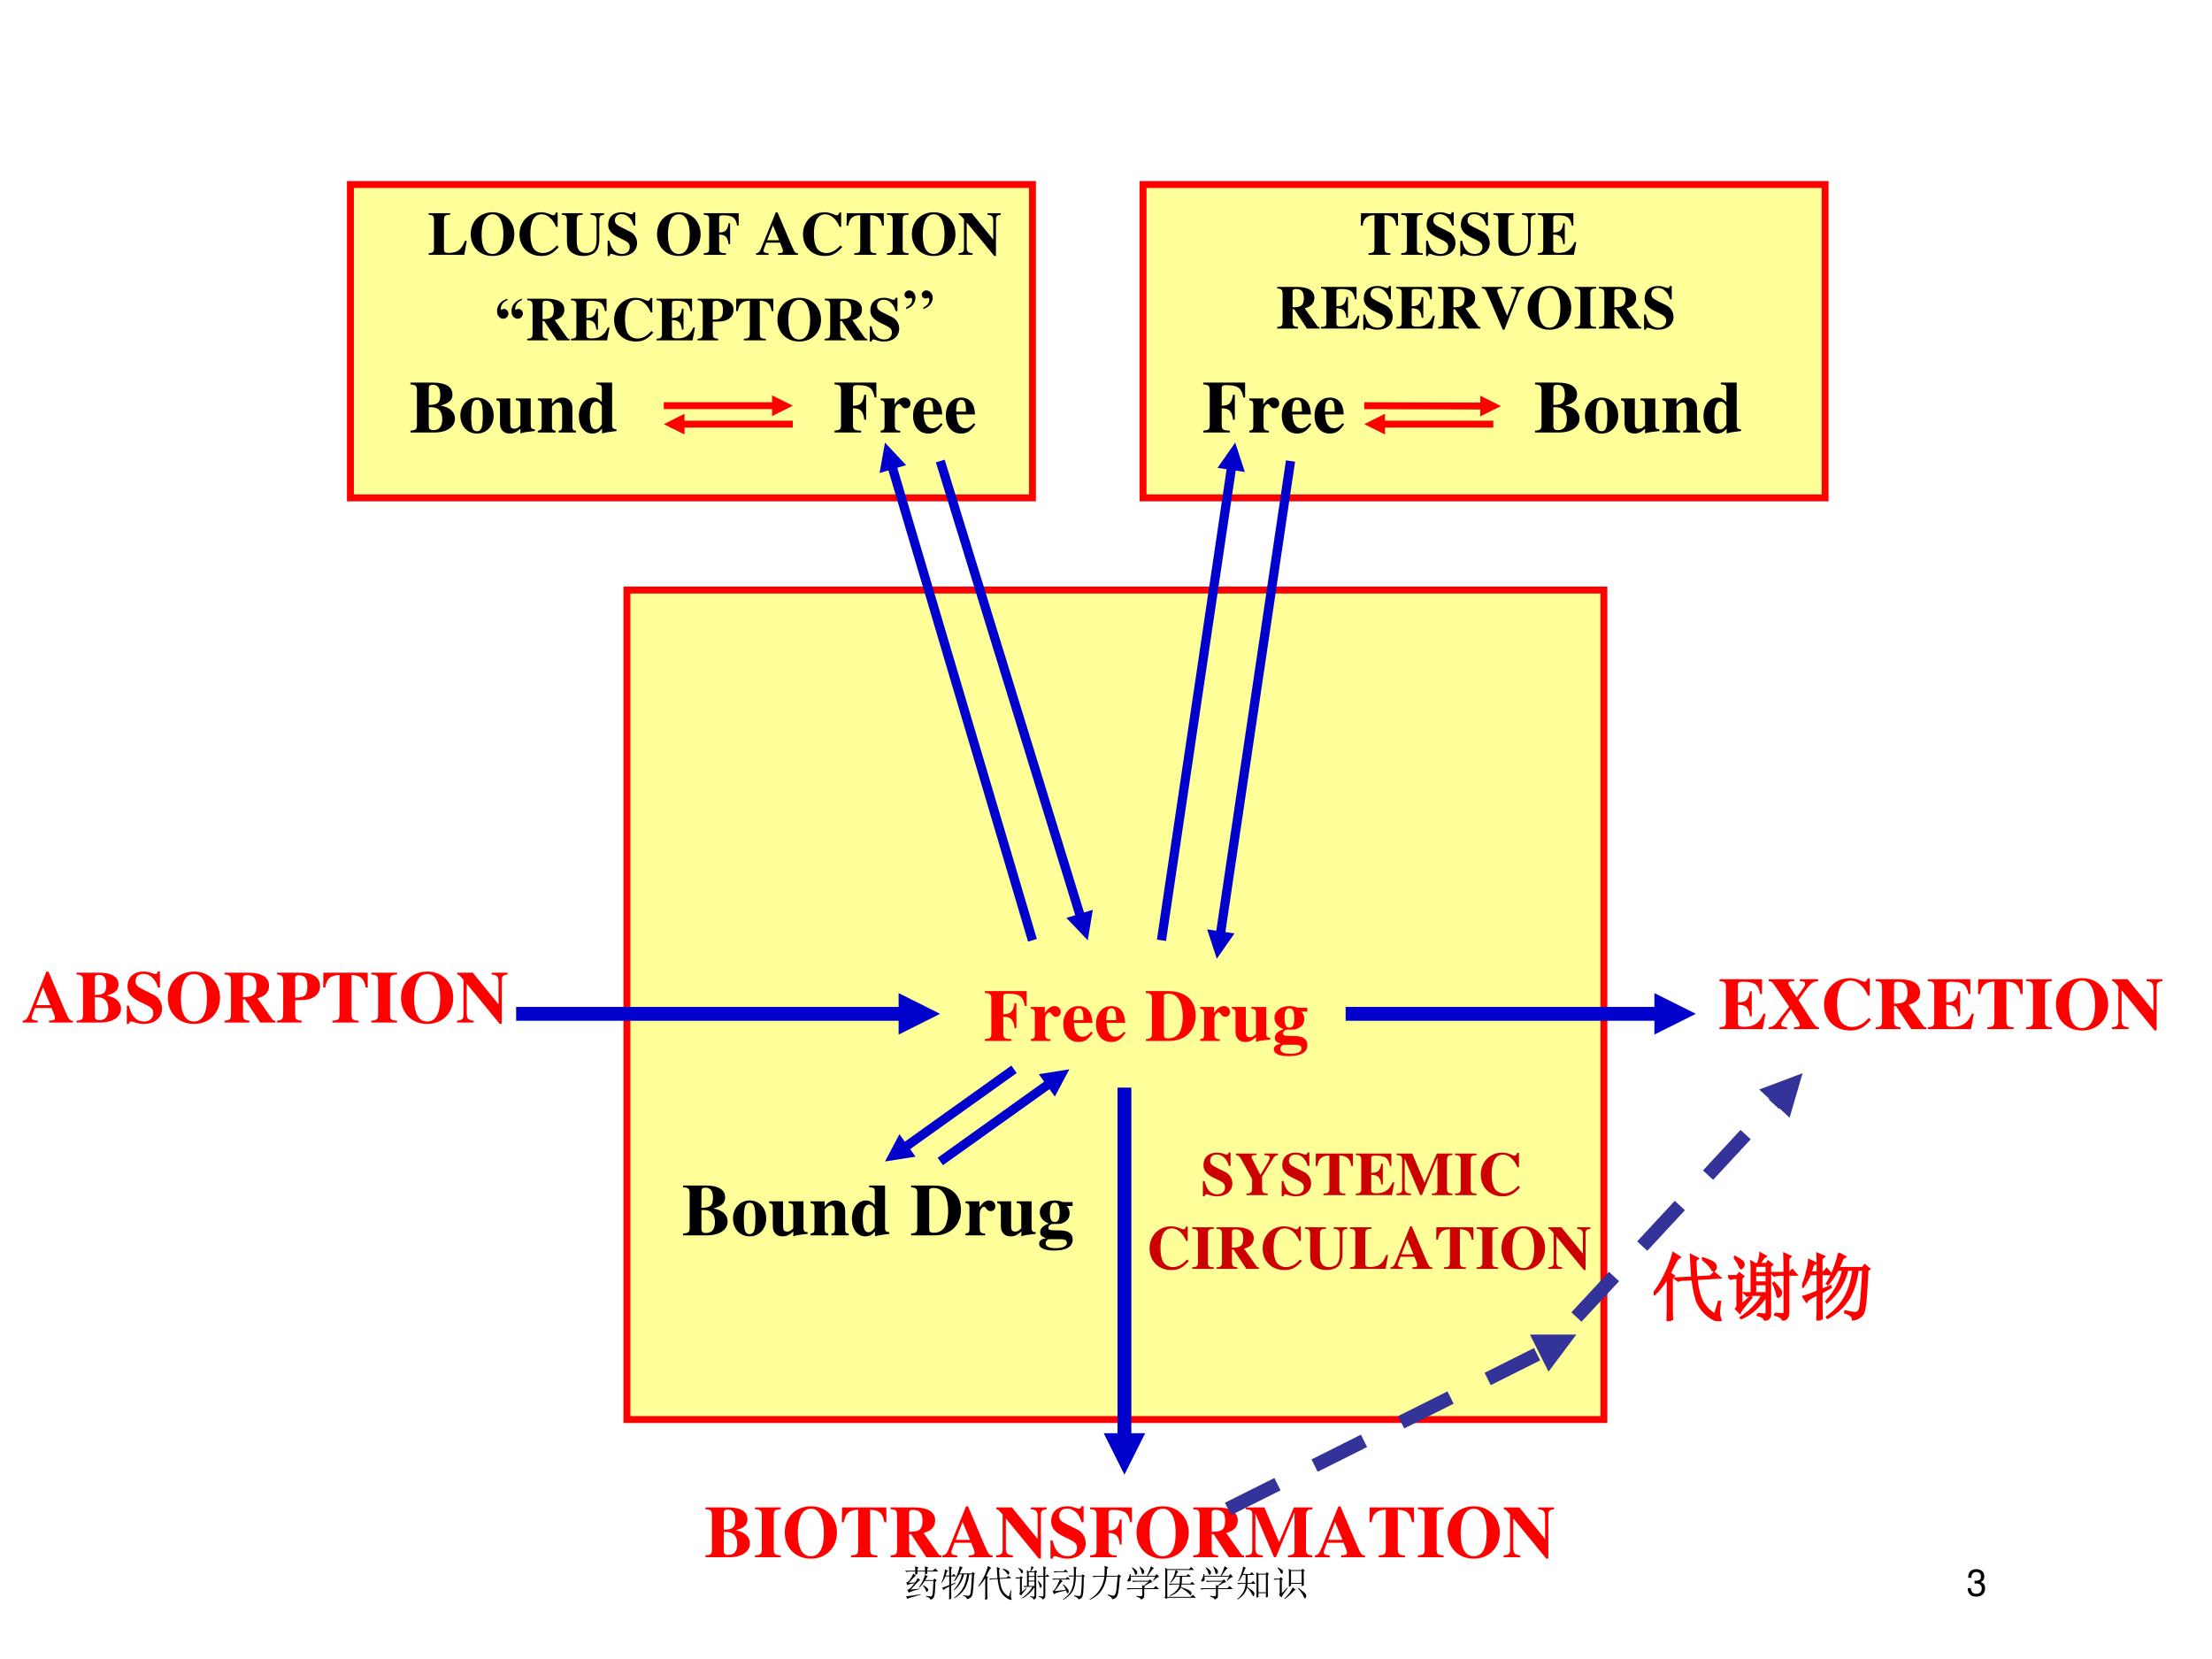 <?xml version="1.0" encoding="UTF-8" standalone="no"?>
<!DOCTYPE svg PUBLIC "-//W3C//DTD SVG 1.1//EN" "http://www.w3.org/Graphics/SVG/1.1/DTD/svg11.dtd">
<svg xmlns="http://www.w3.org/2000/svg" xmlns:xlink="http://www.w3.org/1999/xlink" version="1.1" width="720pt" height="540pt" viewBox="0 0 720 540">
<rect x="0" y="0" width="720" height="540" fill="#333333" stroke="none"/>
<g enable-background="new">
<g>
<g id="Layer-1" data-name="Artifact">
<clipPath id="cp26">
<path transform="matrix(1,0,0,-1,0,540)" d="M 0 0 L 720 0 L 720 540 L 0 540 Z " fill-rule="evenodd"/>
</clipPath>
<g clip-path="url(#cp26)">
<path transform="matrix(1,0,0,-1,0,540)" d="M 0 0 L 720 0 L 720 540 L 0 540 Z " fill="#ffffff" fill-rule="evenodd"/>
</g>
</g>
<g id="Layer-1" data-name="P">
<path transform="matrix(1,0,0,-1,0,540)" d="M 204.06 77.94 L 522.06 77.94 L 522.06 347.94 L 204.06 347.94 Z " fill="#ffff99" fill-rule="evenodd"/>
<path transform="matrix(1,0,0,-1,0,540)" stroke-width="2.25" stroke-linecap="butt" stroke-miterlimit="10" stroke-linejoin="miter" fill="none" stroke="#ff0000" d="M 204.06 77.94 L 522.06 77.94 L 522.06 347.94 L 204.06 347.94 Z "/>
</g>
<g id="Layer-1" data-name="P">
<path transform="matrix(1,0,0,-1,0,540)" d="M 114.06 377.94 L 336.06 377.94 L 336.06 479.94 L 114.06 479.94 Z " fill="#ffff99" fill-rule="evenodd"/>
<path transform="matrix(1,0,0,-1,0,540)" stroke-width="2.25" stroke-linecap="butt" stroke-miterlimit="10" stroke-linejoin="miter" fill="none" stroke="#ff0000" d="M 114.06 377.94 L 336.06 377.94 L 336.06 479.94 L 114.06 479.94 Z "/>
</g>
<g id="Layer-1" data-name="P">
<path transform="matrix(1,0,0,-1,0,540)" d="M 372.06 377.94 L 594.06 377.94 L 594.06 479.94 L 372.06 479.94 Z " fill="#ffff99" fill-rule="evenodd"/>
<path transform="matrix(1,0,0,-1,0,540)" stroke-width="2.25" stroke-linecap="butt" stroke-miterlimit="10" stroke-linejoin="miter" fill="none" stroke="#ff0000" d="M 372.06 377.94 L 594.06 377.94 L 594.06 479.94 L 372.06 479.94 Z "/>
</g>
<g id="Layer-1" data-name="P">
<path transform="matrix(1,0,0,-1,0,540)" d="M 216.06 409.07 L 252.43 409.07 L 252.43 406.82 L 216.06 406.82 Z M 251.31 411.32 L 258.06 407.94 L 251.31 404.57 Z " fill="#ff0000"/>
</g>
<g id="Layer-1" data-name="P">
<path transform="matrix(1,0,0,-1,0,540)" d="M 258.06 403.07 L 221.68 403.07 L 221.68 400.82 L 258.06 400.82 Z M 222.81 405.32 L 216.06 401.94 L 222.81 398.57 Z " fill="#ff0000"/>
</g>
<g id="Layer-1" data-name="P">
<clipPath id="cp27">
<path transform="matrix(1,0,0,-1,0,540)" d="M 0 0 L 720 0 L 720 540 L 0 540 Z " fill-rule="evenodd"/>
</clipPath>
<g clip-path="url(#cp27)">
<symbol id="font_1c_23">
<path d="M 0 0 L .322 0 C .491 0 .603 .075 .603 .188 C .603 .234 .584 .274 .549 .305 C .514 .335 .48 .35 .41 .365 C .526 .399 .569 .44 .569 .516 C .569 .619 .477 .676 .309 .676 L 0 .676 L 0 .651 C .067 .648 .086 .633 .088 .58 L .088 .096 C .086 .044 .071 .031 0 .025 L 0 0 M .248 .343 L .278 .343 C .381 .343 .431 .289 .431 .179 C .431 .082 .39 .032 .309 .032 C .265 .032 .248 .049 .248 .093 L .248 .343 M .248 .597 C .248 .633 .262 .646 .302 .646 C .372 .646 .404 .603 .404 .509 C .404 .404 .371 .376 .248 .373 L .248 .597 Z "/>
</symbol>
<symbol id="font_1c_50">
<path d="M .226 .487 C .098 .487 0 .382 0 .246 C 0 .103 .094 0 .226 0 C .356 0 .451 .103 .451 .243 C .451 .384 .355 .487 .226 .487 M .227 .456 C .285 .456 .304 .401 .304 .237 C .304 .083 .284 .031 .226 .031 C .167 .031 .147 .082 .147 .229 C .147 .404 .165 .456 .227 .456 Z "/>
</symbol>
<symbol id="font_1c_56">
<path d="M .521 .057 C .478 .059 .466 .072 .465 .115 L .465 .475 L .264 .475 L .264 .451 C .313 .448 .325 .436 .326 .392 L .326 .109 C .293 .076 .273 .065 .244 .065 C .203 .065 .188 .085 .188 .136 L .188 .475 L 0 .475 L 0 .451 C .041 .443 .048 .434 .049 .392 L .049 .14 C .049 .052 .099 0 .182 0 C .234 0 .269 .016 .327 .066 L .327 .001 C .37 .016 .394 .02 .459 .027 L .521 .034 L .521 .057 Z "/>
</symbol>
<symbol id="font_1c_4f">
<path d="M .518 .024 C .481 .026 .468 .041 .469 .081 L .469 .332 C .469 .418 .416 .473 .334 .473 C .274 .473 .228 .445 .191 .386 L .191 .461 L 0 .461 L 0 .437 C .044 .43 .052 .421 .053 .378 L .053 .084 C .052 .041 .044 .032 0 .024 L 0 0 L .241 0 L .241 .024 C .205 .028 .192 .044 .192 .081 L .192 .348 C .192 .351 .199 .362 .209 .372 C .231 .394 .255 .406 .278 .406 C .313 .406 .33 .379 .33 .323 L .33 .081 C .329 .043 .316 .027 .283 .024 L .283 0 L .518 0 L .518 .024 Z "/>
</symbol>
<symbol id="font_1c_45">
<path d="M .509 .057 C .464 .06 .45 .073 .45 .115 L .45 .69 L .235 .69 L .235 .666 C .3 .662 .31 .655 .311 .608 L .311 .425 C .268 .471 .238 .487 .192 .487 C .082 .487 0 .38 0 .235 C 0 .098 .076 0 .181 0 C .234 0 .267 .016 .314 .066 L .314 .001 C .36 .014 .385 .019 .447 .026 L .509 .034 L .509 .057 M .311 .126 C .311 .12 .301 .103 .289 .09 C .269 .067 .248 .056 .226 .056 C .173 .056 .148 .115 .148 .243 C .148 .372 .175 .431 .233 .431 C .266 .431 .297 .407 .311 .369 L .311 .126 Z "/>
</symbol>
<use xlink:href="#font_1c_23" transform="matrix(24.024,0,0,-24.024,133.604,140.78)"/>
<use xlink:href="#font_1c_50" transform="matrix(24.024,0,0,-24.024,149.845,141.116)"/>
<use xlink:href="#font_1c_56" transform="matrix(24.024,0,0,-24.024,161.568,141.116)"/>
<use xlink:href="#font_1c_4f" transform="matrix(24.024,0,0,-24.024,175.046,140.78)"/>
<use xlink:href="#font_1c_45" transform="matrix(24.024,0,0,-24.024,188.427,141.116)"/>
</g>
</g>
<g id="Layer-1" data-name="P">
<clipPath id="cp29">
<path transform="matrix(1,0,0,-1,0,540)" d="M 0 0 L 720 0 L 720 540 L 0 540 Z " fill-rule="evenodd"/>
</clipPath>
<g clip-path="url(#cp29)">
<symbol id="font_1c_27">
<path d="M 0 .651 C .067 .648 .087 .633 .088 .58 L .088 .096 C .086 .043 .072 .031 0 .025 L 0 0 L .36 0 L .36 .025 C .271 .028 .252 .04 .25 .096 L .25 .329 C .352 .327 .389 .29 .403 .174 L .428 .174 L .428 .512 L .403 .512 C .385 .398 .35 .363 .25 .363 L .25 .595 C .25 .633 .263 .642 .314 .642 C .406 .642 .466 .625 .496 .59 C .518 .565 .529 .538 .543 .475 L .567 .475 L .567 .676 L 0 .676 L 0 .651 Z "/>
</symbol>
<symbol id="font_1c_53">
<path d="M .266 .024 C .205 .027 .194 .04 .193 .103 L .193 .292 C .193 .344 .221 .387 .254 .387 C .262 .387 .271 .38 .282 .364 C .301 .337 .316 .328 .342 .328 C .379 .328 .405 .356 .405 .394 C .405 .44 .371 .473 .324 .473 C .274 .473 .236 .447 .189 .379 L .189 .461 L 0 .461 L 0 .437 C .042 .432 .053 .42 .054 .378 L .054 .084 C .053 .042 .043 .031 0 .024 L 0 0 L .266 0 L .266 .024 Z "/>
</symbol>
<symbol id="font_1c_46">
<path d="M .377 .139 C .336 .09 .306 .072 .263 .072 C .224 .072 .195 .09 .174 .125 C .156 .157 .148 .19 .144 .259 L .396 .259 C .39 .343 .375 .39 .343 .428 C .311 .467 .264 .487 .208 .487 C .084 .487 0 .388 0 .242 C 0 .096 .082 0 .206 0 C .287 0 .336 .031 .401 .125 L .377 .139 M .139 .296 C .142 .416 .16 .456 .209 .456 C .256 .456 .271 .422 .273 .311 L .273 .296 L .139 .296 Z "/>
</symbol>
<use xlink:href="#font_1c_27" transform="matrix(24.024,0,0,-24.024,271.634,140.78)"/>
<use xlink:href="#font_1c_53" transform="matrix(24.024,0,0,-24.024,286.625,140.78)"/>
<use xlink:href="#font_1c_46" transform="matrix(24.024,0,0,-24.024,297.196,141.116)"/>
<use xlink:href="#font_1c_46" transform="matrix(24.024,0,0,-24.024,307.863,141.116)"/>
</g>
</g>
<g id="Layer-1" data-name="P">
<path transform="matrix(1,0,0,-1,0,540)" d="M 444.06 409.07 L 482.94 408.96 L 482.93 406.71 L 444.06 406.82 Z M 481.82 411.21 L 488.56 407.82 L 481.8 404.46 Z " fill="#ff0000"/>
</g>
<g id="Layer-1" data-name="P">
<clipPath id="cp30">
<path transform="matrix(1,0,0,-1,0,540)" d="M 0 0 L 720 0 L 720 540 L 0 540 Z " fill-rule="evenodd"/>
</clipPath>
<g clip-path="url(#cp30)">
<use xlink:href="#font_1c_27" transform="matrix(24.024,0,0,-24.024,391.654,140.78)"/>
<use xlink:href="#font_1c_53" transform="matrix(24.024,0,0,-24.024,406.645,140.78)"/>
<use xlink:href="#font_1c_46" transform="matrix(24.024,0,0,-24.024,417.216,141.116)"/>
<use xlink:href="#font_1c_46" transform="matrix(24.024,0,0,-24.024,427.883,141.116)"/>
</g>
</g>
<g id="Layer-1" data-name="P">
<clipPath id="cp31">
<path transform="matrix(1,0,0,-1,0,540)" d="M 0 0 L 720 0 L 720 540 L 0 540 Z " fill-rule="evenodd"/>
</clipPath>
<g clip-path="url(#cp31)">
<use xlink:href="#font_1c_23" transform="matrix(24.024,0,0,-24.024,499.654,140.78)"/>
<use xlink:href="#font_1c_50" transform="matrix(24.024,0,0,-24.024,515.895,141.116)"/>
<use xlink:href="#font_1c_56" transform="matrix(24.024,0,0,-24.024,527.618,141.116)"/>
<use xlink:href="#font_1c_4f" transform="matrix(24.024,0,0,-24.024,541.096,140.78)"/>
<use xlink:href="#font_1c_45" transform="matrix(24.024,0,0,-24.024,554.477,141.116)"/>
</g>
</g>
<g id="Layer-1" data-name="P">
<path transform="matrix(1,0,0,-1,0,540)" d="M 334.62 233.51 L 288.75 388.32 L 291.63 389.18 L 337.5 234.37 Z M 286.3 386.03 L 288.06 395.94 L 294.93 388.59 Z " fill="#0000cc"/>
</g>
<g id="Layer-1" data-name="P">
<path transform="matrix(1,0,0,-1,0,540)" d="M 307.49 390.38 L 353.29 241.55 L 350.42 240.67 L 304.63 389.5 Z M 355.71 243.87 L 354.06 233.94 L 347.11 241.22 Z " fill="#0000cc"/>
</g>
<g id="Layer-1" data-name="P">
<path transform="matrix(1,0,0,-1,0,540)" d="M 379.54 233.72 L 402.44 388.3 L 399.48 388.74 L 376.58 234.16 Z M 405.19 386.38 L 402.06 395.94 L 396.29 387.7 Z " fill="#0000cc"/>
</g>
<g id="Layer-1" data-name="P">
<path transform="matrix(1,0,0,-1,0,540)" d="M 418.58 390.16 L 395.68 235.58 L 398.64 235.14 L 421.54 389.72 Z M 392.93 237.5 L 396.06 227.94 L 401.83 236.18 Z " fill="#0000cc"/>
</g>
<g id="Layer-1" data-name="P">
<clipPath id="cp32">
<path transform="matrix(1,0,0,-1,0,540)" d="M 0 0 L 720 0 L 720 540 L 0 540 Z " fill-rule="evenodd"/>
</clipPath>
<g clip-path="url(#cp32)">
<symbol id="font_1c_2d">
<path d="M .619 .227 L .59 .227 C .557 .149 .537 .118 .502 .086 C .461 .049 .405 .031 .327 .031 C .266 .031 .248 .044 .248 .087 L .248 .559 C .25 .636 .264 .649 .349 .651 L .349 .676 L 0 .676 L 0 .651 C .066 .648 .085 .632 .086 .58 L .086 .096 C .085 .044 .071 .033 0 .025 L 0 0 L .578 0 L .619 .227 Z "/>
</symbol>
<symbol id="font_1c_30">
<path d="M .358 .71 C .148 .71 0 .563 0 .354 C 0 .147 .147 0 .354 0 C .561 0 .708 .147 .708 .355 C .708 .559 .56 .71 .358 .71 M .357 .677 C .467 .677 .531 .556 .531 .348 C .531 .142 .47 .033 .354 .033 C .239 .033 .177 .142 .177 .345 C .177 .561 .24 .677 .357 .677 Z "/>
</symbol>
<symbol id="font_1c_24">
<path d="M .608 .171 C .549 .109 .517 .085 .468 .066 C .439 .054 .406 .048 .378 .048 C .312 .048 .249 .083 .22 .135 C .191 .188 .177 .259 .177 .36 C .177 .567 .241 .677 .361 .677 C .408 .677 .45 .659 .494 .621 C .537 .583 .561 .548 .595 .473 L .62 .473 L .62 .707 L .593 .707 C .578 .671 .569 .661 .548 .661 C .539 .661 .525 .665 .503 .675 C .446 .699 .397 .71 .349 .71 C .149 .71 0 .557 0 .352 C 0 .145 .146 0 .354 0 C .469 0 .537 .035 .638 .146 L .608 .171 Z "/>
</symbol>
<symbol id="font_1c_36">
<path d="M .685 .695 L .465 .695 L .465 .67 C .542 .665 .563 .644 .563 .571 L .563 .266 C .563 .118 .507 .049 .388 .049 C .285 .049 .241 .108 .241 .244 L .241 .578 C .243 .655 .257 .668 .338 .67 L .338 .695 L 0 .695 L 0 .67 C .069 .664 .08 .651 .082 .578 L .082 .244 C .082 .146 .103 .097 .164 .053 C .212 .018 .276 0 .349 0 C .423 0 .493 .022 .536 .059 C .581 .097 .607 .173 .607 .266 L .607 .585 C .608 .645 .622 .661 .685 .67 L .685 .695 Z "/>
</symbol>
<symbol id="font_1c_34">
<path d="M .449 .494 L .449 .711 L .419 .711 C .411 .684 .405 .677 .387 .677 C .378 .677 .366 .68 .345 .687 C .299 .704 .267 .71 .228 .71 C .092 .71 .009 .633 .009 .506 C .009 .419 .061 .356 .18 .299 L .247 .267 C .335 .225 .359 .199 .359 .146 C .359 .077 .31 .033 .233 .033 C .174 .033 .125 .058 .087 .107 C .06 .144 .046 .177 .029 .247 L 0 .247 L 0 0 L .029 0 C .035 .026 .043 .034 .059 .034 C .067 .034 .078 .031 .1 .024 C .149 .007 .186 0 .23 0 C .378 0 .478 .085 .478 .211 C .478 .286 .433 .361 .368 .393 L .221 .466 C .14 .506 .118 .531 .118 .579 C .118 .641 .16 .679 .228 .679 C .273 .679 .315 .66 .351 .623 C .385 .588 .401 .559 .421 .494 L .449 .494 Z "/>
</symbol>
<symbol id="font_1c_1">
<path d="M -2147483500 -2147483500 Z "/>
</symbol>
<symbol id="font_1c_22">
<path d="M .68 .025 C .636 .025 .625 .039 .571 .164 L .348 .69 L .32 .69 L .098 .142 C .06 .048 .048 .034 0 .025 L 0 0 L .203 0 L .203 .025 C .143 .029 .121 .04 .121 .066 C .121 .079 .128 .103 .15 .157 L .165 .197 L .39 .197 C .424 .118 .436 .083 .436 .061 C .436 .039 .423 .03 .388 .028 C .383 .027 .37 .026 .356 .025 L .356 0 L .68 0 L .68 .025 M .18 .236 L .274 .479 L .375 .236 L .18 .236 Z "/>
</symbol>
<symbol id="font_1c_35">
<path d="M .482 .025 C .397 .029 .386 .04 .384 .117 L .384 .644 C .507 .64 .559 .594 .576 .475 L .605 .475 L .603 .676 L .003 .676 L 0 .475 L .029 .475 C .046 .594 .098 .64 .222 .644 L .222 .117 C .22 .041 .209 .031 .125 .025 L .125 0 L .482 0 L .482 .025 Z "/>
</symbol>
<symbol id="font_1c_2a">
<path d="M .35 .025 C .276 .029 .256 .043 .255 .096 L .255 .58 C .256 .633 .278 .649 .35 .651 L .35 .676 L 0 .676 L 0 .651 C .07 .648 .091 .632 .093 .58 L .093 .096 C .091 .045 .073 .03 0 .025 L 0 0 L .35 0 L .35 .025 Z "/>
</symbol>
<symbol id="font_1c_2f">
<path d="M 0 .018 L .227 .018 L .227 .043 C .151 .051 .133 .07 .132 .142 L .132 .544 L .579 0 L .607 0 L .607 .589 C .607 .646 .62 .66 .685 .669 L .685 .694 L .47 .694 L .47 .669 C .543 .662 .563 .641 .563 .57 L .563 .265 L .214 .694 L .003 .694 L .003 .669 C .023 .669 .04 .654 .088 .597 L .088 .123 C .087 .064 .071 .051 0 .043 L 0 .018 Z "/>
</symbol>
<use xlink:href="#font_1c_2d" transform="matrix(20.04,0,0,-20.04,139.531,82.94)"/>
<use xlink:href="#font_1c_30" transform="matrix(20.04,0,0,-20.04,153.218,83.321)"/>
<use xlink:href="#font_1c_24" transform="matrix(20.04,0,0,-20.04,169.09,83.321)"/>
<use xlink:href="#font_1c_36" transform="matrix(20.04,0,0,-20.04,182.897,83.321)"/>
<use xlink:href="#font_1c_34" transform="matrix(20.04,0,0,-20.04,197.787,83.321)"/>
<use xlink:href="#font_1c_1" transform="matrix(20.04,0,0,-20.04,43035570000,-43035570000)"/>
<use xlink:href="#font_1c_30" transform="matrix(20.04,0,0,-20.04,213.859,83.321)"/>
<use xlink:href="#font_1c_27" transform="matrix(20.04,0,0,-20.04,229.07,82.94)"/>
<use xlink:href="#font_1c_1" transform="matrix(20.04,0,0,-20.04,43035570000,-43035570000)"/>
<use xlink:href="#font_1c_22" transform="matrix(20.04,0,0,-20.04,246.104,82.94)"/>
<use xlink:href="#font_1c_24" transform="matrix(20.04,0,0,-20.04,261.374,83.321)"/>
<use xlink:href="#font_1c_35" transform="matrix(20.04,0,0,-20.04,275.562,82.94)"/>
<use xlink:href="#font_1c_2a" transform="matrix(20.04,0,0,-20.04,288.709,82.94)"/>
<use xlink:href="#font_1c_30" transform="matrix(20.04,0,0,-20.04,296.805,83.321)"/>
<use xlink:href="#font_1c_2f" transform="matrix(20.04,0,0,-20.04,312.015,83.301)"/>
</g>
</g>
<g id="Layer-1" data-name="P">
<clipPath id="cp33">
<path transform="matrix(1,0,0,-1,0,540)" d="M 0 0 L 720 0 L 720 540 L 0 540 Z " fill-rule="evenodd"/>
</clipPath>
<g clip-path="url(#cp33)">
<symbol id="font_22_b3">
<path d="M .403 .326 L .403 .302 C .369 .29 .343 .27 .324 .244 C .305 .217 .295 .19 .295 .161 C .295 .155 .296 .15 .298 .147 C .299 .146 .301 .145 .302 .145 C .304 .145 .306 .146 .31 .148 C .32 .155 .333 .159 .349 .159 C .368 .159 .384 .152 .398 .136 C .413 .121 .42 .103 .42 .083 C .42 .061 .412 .042 .395 .025 C .379 .008 .359 0 .335 0 C .308 0 .285 .011 .265 .034 C .245 .056 .235 .086 .235 .124 C .235 .168 .248 .207 .275 .242 C .302 .277 .345 .305 .403 .326 M .168 .326 L .168 .302 C .135 .29 .108 .27 .089 .244 C .07 .217 .06 .19 .06 .161 C .06 .155 .061 .15 .063 .147 C .064 .146 .066 .145 .067 .145 C .069 .145 .071 .146 .075 .148 C .085 .155 .098 .159 .114 .159 C .133 .159 .149 .152 .164 .136 C .178 .121 .185 .103 .185 .083 C .185 .061 .177 .042 .16 .025 C .144 .008 .124 0 .101 0 C .073 0 .05 .011 .03 .034 C .01 .056 0 .086 0 .124 C 0 .168 .014 .207 .041 .242 C .068 .277 .11 .305 .168 .326 Z "/>
</symbol>
<use xlink:href="#font_22_b3" transform="matrix(20.04,0,0,-20.04,161.783,103.744)"/>
</g>
</g>
<g id="Layer-1" data-name="P">
<clipPath id="cp35">
<path transform="matrix(1,0,0,-1,0,540)" d="M 0 0 L 720 0 L 720 540 L 0 540 Z " fill-rule="evenodd"/>
</clipPath>
<g clip-path="url(#cp35)">
<symbol id="font_1c_33">
<path d="M .689 .025 C .671 .025 .658 .03 .648 .044 L .447 .329 C .506 .348 .531 .36 .559 .386 C .588 .413 .604 .453 .604 .498 C .604 .614 .505 .676 .322 .676 L 0 .676 L 0 .651 C .072 .647 .086 .633 .088 .559 L .088 .117 C .086 .043 .077 .033 0 .025 L 0 0 L .338 0 L .338 .025 C .262 .034 .252 .045 .25 .117 L .25 .313 L .277 .313 L .484 0 L .689 0 L .689 .025 M .25 .6 C .25 .606 .254 .621 .257 .627 C .263 .637 .279 .642 .304 .642 C .396 .642 .433 .599 .433 .494 C .433 .43 .418 .391 .386 .37 C .36 .353 .326 .346 .25 .345 L .25 .6 Z "/>
</symbol>
<symbol id="font_1c_26">
<path d="M 0 .651 C .067 .648 .086 .632 .088 .58 L .088 .096 C .086 .043 .072 .031 0 .025 L 0 0 L .585 0 L .625 .208 L .597 .208 C .566 .141 .546 .113 .51 .084 C .464 .047 .41 .031 .333 .031 C .268 .031 .25 .044 .25 .087 L .25 .329 C .359 .329 .4 .29 .412 .174 L .438 .174 L .438 .512 L .412 .512 C .397 .398 .358 .362 .25 .363 L .25 .595 C .25 .633 .263 .642 .315 .642 C .478 .642 .527 .608 .552 .475 L .577 .475 L .577 .676 L 0 .676 L 0 .651 Z "/>
</symbol>
<symbol id="font_1c_31">
<path d="M 0 0 L .334 0 L .334 .025 C .256 .034 .248 .043 .246 .117 L .246 .303 C .381 .304 .415 .308 .459 .325 C .54 .356 .584 .416 .584 .494 C .584 .61 .489 .676 .322 .676 L 0 .676 L 0 .651 C .068 .646 .082 .631 .084 .559 L .084 .117 C .083 .055 .069 .033 .024 .029 C .021 .029 .011 .027 0 .025 L 0 0 M .246 .606 C .246 .629 .263 .641 .296 .641 C .379 .641 .412 .597 .412 .489 C .412 .426 .4 .388 .374 .365 C .35 .345 .317 .338 .246 .338 L .246 .606 Z "/>
</symbol>
<use xlink:href="#font_1c_33" transform="matrix(20.04,0,0,-20.04,171.591,110.78)"/>
<use xlink:href="#font_1c_26" transform="matrix(20.04,0,0,-20.04,185.86,110.78)"/>
<use xlink:href="#font_1c_24" transform="matrix(20.04,0,0,-20.04,199.888,111.161)"/>
<use xlink:href="#font_1c_26" transform="matrix(20.04,0,0,-20.04,213.695,110.78)"/>
<use xlink:href="#font_1c_31" transform="matrix(20.04,0,0,-20.04,227.062,110.78)"/>
<use xlink:href="#font_1c_35" transform="matrix(20.04,0,0,-20.04,239.607,110.78)"/>
<use xlink:href="#font_1c_30" transform="matrix(20.04,0,0,-20.04,253.054,111.161)"/>
<use xlink:href="#font_1c_33" transform="matrix(20.04,0,0,-20.04,268.464,110.78)"/>
<use xlink:href="#font_1c_34" transform="matrix(20.04,0,0,-20.04,283.114,111.161)"/>
</g>
</g>
<g id="Layer-1" data-name="P">
<clipPath id="cp36">
<path transform="matrix(1,0,0,-1,0,540)" d="M 0 0 L 720 0 L 720 540 L 0 540 Z " fill-rule="evenodd"/>
</clipPath>
<g clip-path="url(#cp36)">
<symbol id="font_25_b4">
<path d="M .023 0 L .023 .021 C .056 .039 .078 .056 .088 .071 C .098 .086 .104 .104 .104 .124 C .104 .133 .102 .139 .099 .144 C .095 .149 .091 .151 .087 .151 C .084 .151 .078 .15 .071 .147 C .064 .144 .057 .143 .05 .143 C .036 .143 .024 .148 .015 .158 C .005 .167 0 .179 0 .193 C 0 .209 .006 .223 .019 .234 C .031 .246 .047 .252 .064 .252 C .086 .252 .105 .243 .123 .224 C .14 .206 .149 .182 .149 .154 C .149 .12 .138 .088 .116 .06 C .094 .032 .063 .012 .023 0 M .256 0 L .256 .021 C .285 .035 .305 .051 .317 .067 C .33 .083 .336 .101 .336 .121 C .336 .132 .335 .14 .332 .145 C .328 .149 .325 .151 .321 .151 C .317 .151 .311 .15 .304 .147 C .296 .144 .29 .143 .284 .143 C .271 .143 .259 .148 .249 .158 C .239 .168 .234 .18 .234 .194 C .234 .21 .24 .223 .252 .235 C .264 .246 .279 .252 .297 .252 C .319 .252 .339 .242 .356 .223 C .374 .204 .383 .181 .383 .153 C .383 .121 .372 .09 .35 .062 C .329 .034 .297 .013 .256 0 Z "/>
</symbol>
<use xlink:href="#font_25_b4" transform="matrix(24,0,0,-24,294.405,100.573)"/>
</g>
</g>
<g id="Layer-1" data-name="P">
<clipPath id="cp38">
<path transform="matrix(1,0,0,-1,0,540)" d="M 0 0 L 720 0 L 720 540 L 0 540 Z " fill-rule="evenodd"/>
</clipPath>
<g clip-path="url(#cp38)">
<use xlink:href="#font_1c_35" transform="matrix(20.04,0,0,-20.04,442.941,82.94)"/>
<use xlink:href="#font_1c_2a" transform="matrix(20.04,0,0,-20.04,456.087,82.94)"/>
<use xlink:href="#font_1c_34" transform="matrix(20.04,0,0,-20.04,464.184,83.321)"/>
<use xlink:href="#font_1c_34" transform="matrix(20.04,0,0,-20.04,475.326,83.321)"/>
<use xlink:href="#font_1c_36" transform="matrix(20.04,0,0,-20.04,486.087,83.321)"/>
<use xlink:href="#font_1c_26" transform="matrix(20.04,0,0,-20.04,500.556,82.94)"/>
<use xlink:href="#font_1c_1" transform="matrix(20.04,0,0,-20.04,43035570000,-43035570000)"/>
</g>
</g>
<g id="Layer-1" data-name="P">
<clipPath id="cp39">
<path transform="matrix(1,0,0,-1,0,540)" d="M 0 0 L 720 0 L 720 540 L 0 540 Z " fill-rule="evenodd"/>
</clipPath>
<g clip-path="url(#cp39)">
<symbol id="font_1c_37">
<path d="M .685 .694 L .472 .694 L .472 .669 C .542 .665 .558 .657 .558 .625 C .558 .609 .555 .597 .538 .554 L .411 .225 L .273 .559 C .254 .605 .25 .616 .25 .631 C .25 .654 .265 .665 .303 .667 C .308 .667 .321 .668 .336 .669 L .336 .694 L 0 .694 L 0 .669 C .05 .662 .059 .654 .084 .599 L .34 0 L .367 0 L .595 .587 C .619 .649 .633 .662 .685 .669 L .685 .694 Z "/>
</symbol>
<use xlink:href="#font_1c_33" transform="matrix(20.04,0,0,-20.04,415.721,106.94)"/>
<use xlink:href="#font_1c_26" transform="matrix(20.04,0,0,-20.04,429.99,106.94)"/>
<use xlink:href="#font_1c_34" transform="matrix(20.04,0,0,-20.04,443.737,107.321)"/>
<use xlink:href="#font_1c_26" transform="matrix(20.04,0,0,-20.04,454.498,106.94)"/>
<use xlink:href="#font_1c_33" transform="matrix(20.04,0,0,-20.04,468.065,106.94)"/>
<use xlink:href="#font_1c_37" transform="matrix(20.04,0,0,-20.04,482.334,107.301)"/>
<use xlink:href="#font_1c_30" transform="matrix(20.04,0,0,-20.04,497.244,107.321)"/>
<use xlink:href="#font_1c_2a" transform="matrix(20.04,0,0,-20.04,512.534,106.94)"/>
<use xlink:href="#font_1c_33" transform="matrix(20.04,0,0,-20.04,520.45,106.94)"/>
<use xlink:href="#font_1c_34" transform="matrix(20.04,0,0,-20.04,535.139,107.321)"/>
</g>
</g>
<g id="Layer-1" data-name="P">
<clipPath id="cp40">
<path transform="matrix(1,0,0,-1,0,540)" d="M 0 0 L 720 0 L 720 540 L 0 540 Z " fill-rule="evenodd"/>
</clipPath>
<g clip-path="url(#cp40)">
<symbol id="font_1c_3a">
<path d="M .684 .676 L .464 .676 L .464 .651 C .532 .646 .548 .638 .548 .609 C .548 .589 .535 .557 .509 .514 L .398 .329 L .278 .561 C .275 .566 .274 .568 .272 .573 C .258 .596 .254 .608 .254 .62 C .254 .642 .269 .65 .31 .65 L .335 .651 L .335 .676 L 0 .676 L 0 .651 C .034 .649 .06 .63 .08 .596 L .263 .264 L .263 .117 C .261 .042 .25 .032 .17 .025 L .17 0 L .517 0 L .517 .025 C .437 .032 .427 .042 .425 .117 L .425 .301 L .616 .612 C .631 .635 .65 .646 .684 .651 L .684 .676 Z "/>
</symbol>
<symbol id="font_1c_2e">
<path d="M .907 .025 C .831 .034 .821 .044 .819 .117 L .819 .559 C .821 .633 .835 .647 .907 .651 L .907 .676 L .655 .676 L .455 .204 L .255 .676 L .002 .676 L .002 .651 C .074 .646 .091 .632 .091 .58 L .091 .105 C .09 .044 .077 .032 0 .025 L 0 0 L .234 0 L .234 .025 C .153 .03 .134 .05 .133 .124 L .133 .594 L .385 0 L .412 0 L .664 .609 L .664 .1 C .662 .043 .649 .031 .575 .025 L .575 0 L .907 0 L .907 .025 Z "/>
</symbol>
<use xlink:href="#font_1c_34" transform="matrix(20.04,0,0,-20.04,391.541,389.401)" fill="#cc0000"/>
<use xlink:href="#font_1c_3a" transform="matrix(20.04,0,0,-20.04,402.283,389.02)" fill="#cc0000"/>
<use xlink:href="#font_1c_34" transform="matrix(20.04,0,0,-20.04,417.193,389.401)" fill="#cc0000"/>
<use xlink:href="#font_1c_35" transform="matrix(20.04,0,0,-20.04,428.255,389.02)" fill="#cc0000"/>
<use xlink:href="#font_1c_26" transform="matrix(20.04,0,0,-20.04,441.321,389.02)" fill="#cc0000"/>
<use xlink:href="#font_1c_2e" transform="matrix(20.04,0,0,-20.04,454.567,389.02)" fill="#cc0000"/>
<use xlink:href="#font_1c_2a" transform="matrix(20.04,0,0,-20.04,473.605,389.02)" fill="#cc0000"/>
<use xlink:href="#font_1c_24" transform="matrix(20.04,0,0,-20.04,481.982,389.401)" fill="#cc0000"/>
<use xlink:href="#font_1c_1" transform="matrix(20.04,0,0,-20.04,43035570000,-43035570000)" fill="#cc0000"/>
</g>
</g>
<g id="Layer-1" data-name="P">
<clipPath id="cp41">
<path transform="matrix(1,0,0,-1,0,540)" d="M 0 0 L 720 0 L 720 540 L 0 540 Z " fill-rule="evenodd"/>
</clipPath>
<g clip-path="url(#cp41)">
<use xlink:href="#font_1c_24" transform="matrix(20.04,0,0,-20.04,374.182,413.401)" fill="#cc0000"/>
<use xlink:href="#font_1c_2a" transform="matrix(20.04,0,0,-20.04,388.07,413.02)" fill="#cc0000"/>
<use xlink:href="#font_1c_33" transform="matrix(20.04,0,0,-20.04,395.985,413.02)" fill="#cc0000"/>
<use xlink:href="#font_1c_24" transform="matrix(20.04,0,0,-20.04,410.995,413.401)" fill="#cc0000"/>
<use xlink:href="#font_1c_36" transform="matrix(20.04,0,0,-20.04,424.803,413.401)" fill="#cc0000"/>
<use xlink:href="#font_1c_2d" transform="matrix(20.04,0,0,-20.04,439.412,413.02)" fill="#cc0000"/>
<use xlink:href="#font_1c_22" transform="matrix(20.04,0,0,-20.04,452.578,413.02)" fill="#cc0000"/>
<use xlink:href="#font_1c_35" transform="matrix(20.04,0,0,-20.04,467.488,413.02)" fill="#cc0000"/>
<use xlink:href="#font_1c_2a" transform="matrix(20.04,0,0,-20.04,480.634,413.02)" fill="#cc0000"/>
<use xlink:href="#font_1c_30" transform="matrix(20.04,0,0,-20.04,488.731,413.401)" fill="#cc0000"/>
<use xlink:href="#font_1c_2f" transform="matrix(20.04,0,0,-20.04,503.941,413.381)" fill="#cc0000"/>
</g>
</g>
<g id="Layer-1" data-name="P">
<clipPath id="cp42">
<path transform="matrix(1,0,0,-1,0,540)" d="M 0 0 L 720 0 L 720 540 L 0 540 Z " fill-rule="evenodd"/>
</clipPath>
<g clip-path="url(#cp42)">
<symbol id="font_1c_25">
<path d="M 0 0 L .316 0 C .532 0 .676 .138 .676 .345 C .676 .551 .537 .676 .305 .676 L 0 .676 L 0 .651 C .063 .646 .082 .631 .083 .584 L .083 .091 C .083 .047 .056 .025 0 .025 L 0 0 M .245 .607 C .245 .63 .265 .642 .304 .642 C .376 .642 .426 .609 .461 .54 C .488 .488 .502 .415 .502 .33 C .502 .236 .482 .149 .45 .104 C .416 .058 .368 .035 .303 .035 C .258 .035 .245 .048 .245 .093 L .245 .607 Z "/>
</symbol>
<symbol id="font_1c_48">
<path d="M .454 .604 L .454 .657 L .324 .657 C .28 .673 .252 .679 .212 .679 C .093 .679 .009 .613 .009 .518 C .009 .483 .021 .451 .045 .423 C .067 .398 .086 .385 .133 .366 C .054 .339 .014 .3 .014 .249 C .014 .208 .032 .19 .096 .167 C .033 .159 0 .133 0 .092 C 0 .034 .075 0 .201 0 C .368 0 .455 .052 .455 .151 C .455 .228 .397 .271 .291 .273 L .226 .274 C .141 .275 .126 .28 .126 .308 C .126 .339 .154 .36 .194 .36 C .286 .36 .29 .36 .323 .375 C .383 .401 .413 .444 .413 .506 C .413 .546 .401 .576 .373 .604 L .454 .604 M .296 .154 C .35 .154 .376 .138 .376 .104 C .376 .058 .321 .032 .222 .032 C .134 .032 .088 .055 .088 .099 C .088 .12 .095 .131 .123 .154 L .296 .154 M .212 .648 C .259 .648 .278 .61 .278 .517 C .278 .424 .26 .388 .212 .388 C .164 .388 .146 .423 .146 .517 C .146 .611 .164 .648 .212 .648 Z "/>
</symbol>
<use xlink:href="#font_1c_27" transform="matrix(24,0,0,-24,320.564,338.83)" fill="#ff0000"/>
<use xlink:href="#font_1c_53" transform="matrix(24,0,0,-24,335.54,338.83)" fill="#ff0000"/>
<use xlink:href="#font_1c_46" transform="matrix(24,0,0,-24,346.1,339.166)" fill="#ff0000"/>
<use xlink:href="#font_1c_46" transform="matrix(24,0,0,-24,356.756,339.166)" fill="#ff0000"/>
<use xlink:href="#font_1c_1" transform="matrix(24,0,0,-24,51539605000,-51539605000)" fill="#ff0000"/>
<use xlink:href="#font_1c_25" transform="matrix(24,0,0,-24,372.956,338.83)" fill="#ff0000"/>
<use xlink:href="#font_1c_53" transform="matrix(24,0,0,-24,390.644,338.83)" fill="#ff0000"/>
<use xlink:href="#font_1c_56" transform="matrix(24,0,0,-24,400.988,339.166)" fill="#ff0000"/>
<use xlink:href="#font_1c_48" transform="matrix(24,0,0,-24,414.62,343.774)" fill="#ff0000"/>
</g>
</g>
<g id="Layer-1" data-name="P">
<path transform="matrix(1,0,0,-1,0,540)" d="M 329.19 193.16 L 293.29 167.52 L 295.03 165.08 L 330.93 190.72 Z M 292.77 170.83 L 288.06 161.94 L 298 163.51 Z " fill="#0000cc"/>
</g>
<g id="Layer-1" data-name="P">
<path transform="matrix(1,0,0,-1,0,540)" d="M 306.93 160.72 L 342.83 186.36 L 341.09 188.8 L 305.19 163.16 Z M 343.35 183.05 L 348.06 191.94 L 338.12 190.37 Z " fill="#0000cc"/>
</g>
<g id="Layer-1" data-name="P">
<clipPath id="cp43">
<path transform="matrix(1,0,0,-1,0,540)" d="M 0 0 L 720 0 L 720 540 L 0 540 Z " fill-rule="evenodd"/>
</clipPath>
<g clip-path="url(#cp43)">
<use xlink:href="#font_1c_23" transform="matrix(24,0,0,-24,222.364,402.1)"/>
<use xlink:href="#font_1c_50" transform="matrix(24,0,0,-24,238.588,402.436)"/>
<use xlink:href="#font_1c_56" transform="matrix(24,0,0,-24,250.372,402.436)"/>
<use xlink:href="#font_1c_4f" transform="matrix(24,0,0,-24,263.836,402.1)"/>
<use xlink:href="#font_1c_45" transform="matrix(24,0,0,-24,277.276,402.436)"/>
<use xlink:href="#font_1c_1" transform="matrix(24,0,0,-24,51539605000,-51539605000)"/>
<use xlink:href="#font_1c_25" transform="matrix(24,0,0,-24,296.572,402.1)"/>
<use xlink:href="#font_1c_53" transform="matrix(24,0,0,-24,314.26,402.1)"/>
<use xlink:href="#font_1c_56" transform="matrix(24,0,0,-24,324.604,402.436)"/>
<use xlink:href="#font_1c_48" transform="matrix(24,0,0,-24,338.236,407.044)"/>
</g>
</g>
<g id="Layer-1" data-name="P">
<clipPath id="cp44">
<path transform="matrix(1,0,0,-1,0,540)" d="M 0 0 L 720 0 L 720 540 L 0 540 Z " fill-rule="evenodd"/>
</clipPath>
<g clip-path="url(#cp44)">
<use xlink:href="#font_1c_22" transform="matrix(24,0,0,-24,7.416,332.83)" fill="#ff0000"/>
<use xlink:href="#font_1c_23" transform="matrix(24,0,0,-24,24.912,332.83)" fill="#ff0000"/>
<use xlink:href="#font_1c_34" transform="matrix(24,0,0,-24,41.28,333.286)" fill="#ff0000"/>
<use xlink:href="#font_1c_30" transform="matrix(24,0,0,-24,54.624,333.286)" fill="#ff0000"/>
<use xlink:href="#font_1c_33" transform="matrix(24,0,0,-24,73.08,332.83)" fill="#ff0000"/>
<use xlink:href="#font_1c_31" transform="matrix(24,0,0,-24,90.168,332.83)" fill="#ff0000"/>
<use xlink:href="#font_1c_35" transform="matrix(24,0,0,-24,105.192,332.83)" fill="#ff0000"/>
<use xlink:href="#font_1c_2a" transform="matrix(24,0,0,-24,120.84,332.83)" fill="#ff0000"/>
<use xlink:href="#font_1c_30" transform="matrix(24,0,0,-24,130.536,333.286)" fill="#ff0000"/>
<use xlink:href="#font_1c_2f" transform="matrix(24,0,0,-24,148.752,333.262)" fill="#ff0000"/>
</g>
</g>
<g id="Layer-1" data-name="P">
<path transform="matrix(1,0,0,-1,0,540)" d="M 168 212.25 L 294.75 212.25 L 294.75 207.75 L 168 207.75 Z M 292.5 216.75 L 306 210 L 292.5 203.25 Z " fill="#0000cc"/>
</g>
<g id="Layer-1" data-name="P">
<path transform="matrix(1,0,0,-1,0,540)" d="M 438 212.25 L 540.75 212.25 L 540.75 207.75 L 438 207.75 Z M 538.5 216.75 L 552 210 L 538.5 203.25 Z " fill="#0000cc"/>
</g>
<g id="Layer-1" data-name="P">
<path transform="matrix(1,0,0,-1,0,540)" d="M 363.75 186 L 363.75 71.25 L 368.25 71.25 L 368.25 186 Z M 359.25 73.5 L 366 60 L 372.75 73.5 Z " fill="#0000cc"/>
</g>
<g id="Layer-1" data-name="P">
<clipPath id="cp45">
<path transform="matrix(1,0,0,-1,0,540)" d="M 0 0 L 720 0 L 720 540 L 0 540 Z " fill-rule="evenodd"/>
</clipPath>
<g clip-path="url(#cp45)">
<symbol id="font_1c_39">
<path d="M .672 .676 L .422 .676 L .422 .651 C .486 .646 .494 .641 .494 .614 C .494 .593 .483 .573 .436 .508 C .424 .492 .404 .464 .38 .431 L .283 .581 C .27 .601 .268 .606 .268 .618 C .268 .639 .28 .647 .316 .649 C .321 .649 .333 .65 .347 .651 L .347 .676 L .001 .676 L .001 .651 C .037 .648 .05 .638 .081 .593 L .279 .302 L .104 .081 C .074 .044 .05 .031 0 .025 L 0 0 L .25 0 L .25 .025 C .189 .031 .169 .041 .169 .067 C .169 .088 .188 .119 .263 .22 L .301 .271 L .402 .109 C .414 .09 .423 .067 .423 .055 C .423 .038 .406 .029 .371 .027 C .367 .027 .356 .026 .343 .025 L .343 0 L .683 0 L .683 .025 C .649 .026 .634 .039 .586 .111 L .404 .394 L .484 .505 C .572 .625 .598 .644 .672 .651 L .672 .676 Z "/>
</symbol>
<use xlink:href="#font_1c_26" transform="matrix(24,0,0,-24,559.684,334.97)" fill="#ff0000"/>
<use xlink:href="#font_1c_39" transform="matrix(24,0,0,-24,575.692,334.97)" fill="#ff0000"/>
<use xlink:href="#font_1c_24" transform="matrix(24,0,0,-24,593.716,335.426)" fill="#ff0000"/>
<use xlink:href="#font_1c_33" transform="matrix(24,0,0,-24,610.492,334.97)" fill="#ff0000"/>
<use xlink:href="#font_1c_26" transform="matrix(24,0,0,-24,627.484,334.97)" fill="#ff0000"/>
<use xlink:href="#font_1c_35" transform="matrix(24,0,0,-24,643.852,334.97)" fill="#ff0000"/>
<use xlink:href="#font_1c_2a" transform="matrix(24,0,0,-24,659.5,334.97)" fill="#ff0000"/>
<use xlink:href="#font_1c_30" transform="matrix(24,0,0,-24,669.196,335.426)" fill="#ff0000"/>
<use xlink:href="#font_1c_2f" transform="matrix(24,0,0,-24,687.412,335.402)" fill="#ff0000"/>
</g>
</g>
<g id="Layer-1" data-name="P">
<clipPath id="cp46">
<path transform="matrix(1,0,0,-1,0,540)" d="M 0 0 L 720 0 L 720 540 L 0 540 Z " fill-rule="evenodd"/>
</clipPath>
<g clip-path="url(#cp46)">
<use xlink:href="#font_1c_23" transform="matrix(24,0,0,-24,229.634,506.88)" fill="#ff0000"/>
<use xlink:href="#font_1c_2a" transform="matrix(24,0,0,-24,245.738,506.88)" fill="#ff0000"/>
<use xlink:href="#font_1c_30" transform="matrix(24,0,0,-24,255.434,507.336)" fill="#ff0000"/>
<use xlink:href="#font_1c_35" transform="matrix(24,0,0,-24,274.01,506.88)" fill="#ff0000"/>
<use xlink:href="#font_1c_33" transform="matrix(24,0,0,-24,289.898,506.88)" fill="#ff0000"/>
<use xlink:href="#font_1c_22" transform="matrix(24,0,0,-24,306.746,506.88)" fill="#ff0000"/>
<use xlink:href="#font_1c_2f" transform="matrix(24,0,0,-24,324.242,507.312)" fill="#ff0000"/>
<use xlink:href="#font_1c_34" transform="matrix(24,0,0,-24,341.93,507.336)" fill="#ff0000"/>
<use xlink:href="#font_1c_27" transform="matrix(24,0,0,-24,354.818,506.88)" fill="#ff0000"/>
<use xlink:href="#font_1c_30" transform="matrix(24,0,0,-24,369.938,507.336)" fill="#ff0000"/>
<use xlink:href="#font_1c_33" transform="matrix(24,0,0,-24,388.394,506.88)" fill="#ff0000"/>
<use xlink:href="#font_1c_2e" transform="matrix(24,0,0,-24,405.434,506.88)" fill="#ff0000"/>
<use xlink:href="#font_1c_22" transform="matrix(24,0,0,-24,427.97,506.88)" fill="#ff0000"/>
<use xlink:href="#font_1c_35" transform="matrix(24,0,0,-24,445.754,506.88)" fill="#ff0000"/>
<use xlink:href="#font_1c_2a" transform="matrix(24,0,0,-24,461.498,506.88)" fill="#ff0000"/>
<use xlink:href="#font_1c_30" transform="matrix(24,0,0,-24,471.194,507.336)" fill="#ff0000"/>
<use xlink:href="#font_1c_2f" transform="matrix(24,0,0,-24,489.41,507.312)" fill="#ff0000"/>
</g>
</g>
<g id="Layer-1" data-name="P">
<path transform="matrix(1,0,0,-1,0,540)" d="M 486.06 403.07 L 449.69 403.07 L 449.69 400.82 L 486.06 400.82 Z M 450.81 405.32 L 444.06 401.94 L 450.81 398.57 Z " fill="#ff0000"/>
</g>
<g id="Layer-1" data-name="P">
<path transform="matrix(1,0,0,-1,0,540)" d="M 400.73 46.838 L 416.82 54.895 L 414.81 58.919 L 398.71 50.862 Z M 428.9 60.938 L 444.99 68.995 L 442.98 73.019 L 426.88 64.962 Z M 457.06 75.037 L 473.16 83.094 L 471.15 87.118 L 455.05 79.061 Z M 485.23 89.137 L 501.33 97.194 L 499.31 101.22 L 483.22 93.161 Z M 504.04 93.521 L 513.09 105.6 L 498 105.59 Z " fill="#333399"/>
</g>
<g id="Layer-1" data-name="P">
<path transform="matrix(1,0,0,-1,0,540)" d="M 514.77 109.77 L 527.01 122.97 L 523.71 126.03 L 511.47 112.84 Z M 536.19 132.87 L 548.43 146.07 L 545.13 149.13 L 532.89 135.93 Z M 557.61 155.96 L 569.85 169.16 L 566.55 172.22 L 554.31 159.02 Z M 579.03 179.06 L 580.74 180.9 L 577.44 183.96 L 575.74 182.12 Z M 582.51 176.19 L 586.74 190.68 L 572.62 185.37 Z " fill="#333399"/>
</g>
<g id="Layer-1" data-name="P">
<clipPath id="cp47">
<path transform="matrix(1,0,0,-1,0,540)" d="M 0 0 L 720 0 L 720 540 L 0 540 Z " fill-rule="evenodd"/>
</clipPath>
<g clip-path="url(#cp47)">
<symbol id="font_30_513">
<path d="M .832 .09 L .883 .262 L .898 .262 C .888 .173 .884 .116 .887 .09 C .892 .064 .898 .04 .906 .02 C .911 .007 .908 0 .895 0 C .889 0 .874 .004 .848 .012 C .824 .017 .786 .039 .734 .078 C .682 .117 .639 .169 .605 .234 C .572 .299 .546 .41 .527 .566 L .367 .559 L .332 .547 L .293 .578 L .523 .59 C .518 .655 .514 .71 .512 .754 C .509 .798 .507 .845 .504 .895 L .598 .848 L .566 .82 C .569 .719 .573 .643 .578 .594 L .77 .605 L .82 .656 L .898 .59 L .582 .57 C .598 .417 .629 .305 .676 .234 C .723 .167 .775 .118 .832 .09 M .664 .836 L .668 .852 C .767 .818 .82 .792 .828 .773 C .839 .755 .844 .742 .844 .734 C .844 .724 .84 .712 .832 .699 C .824 .689 .818 .684 .812 .684 C .802 .684 .792 .695 .781 .719 C .76 .753 .721 .792 .664 .836 M .246 .586 L .246 .164 C .246 .122 .247 .077 .25 .027 L .188 0 C .19 .065 .191 .118 .191 .16 L .191 .59 C .129 .491 .069 .415 .012 .363 L 0 .375 C .034 .419 .065 .466 .094 .516 C .125 .568 .155 .626 .184 .691 C .215 .759 .242 .836 .266 .922 L .352 .867 C .331 .857 .309 .828 .285 .781 C .262 .732 .24 .688 .219 .648 L .273 .613 L .246 .586 Z "/>
</symbol>
<symbol id="font_30_4252">
<path d="M .367 .742 L .367 .641 L .523 .641 L .523 .742 L .367 .742 M .367 .617 L .367 .516 L .523 .516 L .523 .617 L .367 .617 M .367 .492 L .367 .371 L .523 .371 L .523 .492 L .367 .492 M .402 .09 C .449 .085 .48 .082 .496 .082 C .514 .082 .523 .095 .523 .121 L .523 .344 C .432 .195 .318 .091 .18 .031 L .172 .039 C .305 .128 .404 .23 .469 .348 L .352 .348 C .318 .348 .286 .344 .258 .336 L .223 .371 L .32 .371 L .32 .711 C .32 .734 .319 .763 .316 .797 L .367 .766 L .406 .766 C .427 .831 .438 .879 .438 .91 L .508 .871 C .492 .863 .478 .849 .465 .828 C .452 .81 .439 .789 .426 .766 L .52 .766 L .543 .801 L .598 .758 L .57 .734 L .57 .09 C .573 .048 .549 .018 .5 0 C .497 .034 .465 .059 .402 .074 L .402 .09 M .637 .094 C .691 .089 .727 .086 .742 .086 C .758 .086 .766 .098 .766 .121 L .766 .621 L .715 .621 C .684 .621 .654 .617 .625 .609 L .59 .645 L .766 .645 C .766 .743 .764 .831 .762 .906 L .844 .867 L .816 .84 L .816 .645 L .832 .645 L .871 .684 L .926 .621 L .816 .621 L .816 .094 C .814 .049 .789 .02 .742 .004 C .74 .035 .704 .06 .637 .078 L .637 .094 M .086 .852 L .094 .863 C .135 .842 .165 .824 .184 .809 C .202 .796 .211 .781 .211 .766 C .214 .753 .21 .74 .199 .727 C .189 .714 .182 .707 .18 .707 C .172 .707 .164 .717 .156 .738 C .146 .77 .122 .807 .086 .852 M .18 .211 L .305 .32 L .316 .312 C .283 .271 .238 .216 .184 .148 L .16 .105 L .109 .16 C .122 .171 .129 .19 .129 .219 L .129 .578 C .095 .578 .064 .574 .035 .566 L 0 .602 L .125 .602 L .152 .641 L .207 .598 L .18 .574 L .18 .211 M .613 .504 L .625 .512 C .661 .473 .686 .443 .699 .422 C .715 .404 .721 .385 .719 .367 C .716 .352 .71 .34 .699 .332 C .689 .324 .682 .32 .68 .32 C .672 .32 .667 .333 .664 .359 C .659 .393 .642 .441 .613 .504 Z "/>
</symbol>
<symbol id="font_30_2899">
<path d="M .496 .91 L .582 .863 L .551 .844 C .533 .802 .513 .758 .492 .711 L .82 .711 L .848 .75 L .91 .699 L .883 .676 C .87 .355 .853 .168 .832 .113 C .811 .061 .763 .027 .688 .012 C .693 .051 .658 .083 .582 .109 L .586 .125 C .654 .109 .699 .102 .723 .102 C .746 .102 .766 .118 .781 .152 C .797 .189 .812 .367 .828 .688 L .754 .688 C .728 .505 .68 .365 .609 .266 C .539 .169 .451 .092 .344 .035 L .336 .047 C .438 .12 .517 .204 .574 .301 C .632 .397 .672 .526 .695 .688 L .613 .688 C .569 .508 .477 .361 .336 .246 L .328 .258 C .451 .396 .526 .539 .555 .688 L .484 .688 C .435 .602 .389 .536 .348 .492 L .336 .5 C .383 .576 .419 .651 .445 .727 C .474 .805 .491 .866 .496 .91 M .262 .414 L .383 .465 L .387 .449 L .262 .379 C .262 .21 .263 .092 .266 .027 L .207 0 C .21 .055 .211 .173 .211 .355 C .12 .314 .069 .281 .059 .258 L .016 .324 C .06 .335 .125 .358 .211 .395 L .211 .629 L .109 .629 C .081 .566 .048 .509 .012 .457 L 0 .465 C .029 .525 .051 .59 .066 .66 C .085 .73 .094 .784 .094 .82 L .184 .777 L .148 .754 C .138 .725 .126 .691 .113 .652 L .211 .652 C .211 .777 .21 .862 .207 .906 L .297 .867 L .262 .84 L .262 .652 L .289 .652 L .332 .699 L .395 .629 L .262 .629 L .262 .414 Z "/>
</symbol>
<use xlink:href="#font_30_513" transform="matrix(24.024,0,0,-24.024,538.255,430.02)" fill="#ff0000"/>
<use xlink:href="#font_30_4252" transform="matrix(24.024,0,0,-24.024,562.468,429.832)" fill="#ff0000"/>
<use xlink:href="#font_30_2899" transform="matrix(24.024,0,0,-24.024,586.588,429.832)" fill="#ff0000"/>
<use xlink:href="#font_30_513" stroke-width=".029" stroke-linecap="butt" stroke-miterlimit="10" stroke-linejoin="miter" transform="matrix(24.024,0,0,-24.024,538.255,430.02)" fill="none" stroke="#ff0000"/>
<use xlink:href="#font_30_4252" stroke-width=".029" stroke-linecap="butt" stroke-miterlimit="10" stroke-linejoin="miter" transform="matrix(24.024,0,0,-24.024,562.468,429.832)" fill="none" stroke="#ff0000"/>
<use xlink:href="#font_30_2899" stroke-width=".029" stroke-linecap="butt" stroke-miterlimit="10" stroke-linejoin="miter" transform="matrix(24.024,0,0,-24.024,586.588,429.832)" fill="none" stroke="#ff0000"/>
</g>
</g>
<g id="Layer-1" data-name="Artifact">
<clipPath id="cp49">
<path transform="matrix(1,0,0,-1,0,540)" d="M 0 0 L 720 0 L 720 540 L 0 540 Z " fill-rule="evenodd"/>
</clipPath>
<g clip-path="url(#cp49)">
<symbol id="font_30_399f">
<path d="M .027 .094 C .064 .096 .117 .103 .188 .113 C .26 .124 .34 .137 .426 .152 L .43 .141 C .352 .117 .275 .095 .199 .074 C .121 .053 .077 .035 .066 .02 L .027 .094 M .152 .277 C .191 .28 .272 .288 .395 .301 L .398 .289 C .336 .276 .276 .26 .219 .242 C .164 .227 .126 .21 .105 .191 L .059 .27 C .087 .272 .117 .289 .148 .32 C .182 .354 .219 .397 .258 .449 C .154 .436 .091 .418 .07 .395 L .027 .465 C .059 .467 .094 .495 .133 .547 C .174 .602 .204 .655 .223 .707 L .297 .652 C .276 .647 .25 .625 .219 .586 C .185 .547 .145 .505 .098 .461 C .126 .464 .184 .466 .27 .469 C .306 .516 .331 .556 .344 .59 L .414 .531 C .391 .526 .357 .499 .312 .449 C .268 .397 .215 .34 .152 .277 M .539 .68 L .621 .633 C .603 .628 .578 .595 .547 .535 L .766 .535 L .797 .578 L .859 .523 L .824 .496 C .819 .348 .814 .246 .809 .191 C .803 .137 .794 .095 .781 .066 C .768 .038 .737 .016 .688 0 C .69 .034 .65 .064 .566 .09 L .566 .105 C .637 .095 .681 .09 .699 .09 C .72 .09 .734 .105 .742 .137 C .753 .168 .762 .293 .77 .512 L .535 .512 C .488 .439 .438 .378 .383 .328 L .375 .34 C .411 .384 .445 .439 .477 .504 C .508 .569 .529 .628 .539 .68 M .484 .387 L .496 .395 C .556 .358 .592 .332 .605 .316 C .621 .301 .629 .288 .629 .277 C .629 .267 .624 .253 .613 .234 C .603 .219 .595 .211 .59 .211 C .582 .211 .576 .223 .57 .246 C .557 .283 .529 .329 .484 .387 M .277 .676 L .277 .766 L .129 .766 C .095 .766 .064 .762 .035 .754 L 0 .789 L .277 .789 C .277 .831 .276 .871 .273 .91 L .371 .871 L .336 .844 L .336 .789 L .543 .789 C .543 .831 .542 .871 .539 .91 L .637 .871 L .602 .844 L .602 .789 L .75 .789 L .82 .852 L .902 .766 L .602 .766 L .602 .711 L .543 .684 L .543 .766 L .336 .766 L .336 .703 L .277 .676 Z "/>
</symbol>
<symbol id="font_30_8d8">
<path d="M .887 .645 L .855 .617 C .853 .341 .844 .174 .828 .117 C .815 .062 .777 .026 .715 .008 C .712 .036 .672 .068 .594 .102 L .598 .121 C .652 .108 .695 .102 .727 .102 C .742 .102 .754 .104 .762 .109 C .772 .117 .78 .151 .785 .211 C .793 .273 .799 .414 .805 .633 L .641 .633 C .638 .534 .626 .445 .605 .367 C .587 .289 .552 .22 .5 .16 C .451 .1 .384 .047 .301 0 L .289 .012 C .372 .069 .434 .126 .473 .184 C .514 .243 .543 .31 .559 .383 C .577 .456 .587 .539 .59 .633 L .52 .633 L .473 .625 L .441 .656 L .59 .656 C .59 .766 .589 .849 .586 .906 L .668 .867 L .641 .84 L .641 .656 L .797 .656 L .828 .691 L .887 .645 M .031 .773 L .312 .773 L .359 .82 L .43 .75 L .145 .75 C .116 .75 .09 .746 .066 .738 L .031 .773 M 0 .574 L .367 .574 L .414 .621 L .484 .551 L .223 .551 L .285 .504 C .259 .493 .225 .456 .184 .391 C .139 .326 .099 .273 .062 .234 L .371 .27 C .345 .322 .318 .37 .289 .414 L .301 .422 C .392 .339 .44 .281 .445 .25 C .451 .221 .447 .201 .434 .188 C .423 .177 .417 .172 .414 .172 C .406 .172 .401 .178 .398 .191 C .393 .21 .387 .229 .379 .25 C .189 .216 .079 .184 .051 .152 L .008 .23 C .036 .238 .073 .281 .117 .359 C .161 .44 .189 .504 .199 .551 L .074 .551 L .031 .543 L 0 .574 Z "/>
</symbol>
<symbol id="font_30_8cb">
<path d="M .477 .852 C .471 .776 .467 .71 .465 .652 L .758 .652 L .789 .695 L .859 .641 L .82 .609 C .807 .414 .794 .283 .781 .215 C .771 .15 .753 .103 .727 .074 C .703 .046 .665 .026 .613 .016 C .618 .052 .578 .09 .492 .129 L .496 .148 C .561 .13 .608 .118 .637 .113 C .665 .111 .689 .132 .707 .176 C .725 .22 .743 .371 .762 .629 L .461 .629 C .448 .535 .424 .451 .391 .375 C .359 .302 .314 .233 .254 .168 C .194 .105 .111 .049 .004 0 L 0 .016 C .089 .068 .161 .129 .219 .199 C .279 .272 .322 .345 .348 .418 C .376 .491 .395 .561 .402 .629 L .207 .629 C .173 .629 .142 .625 .113 .617 L .078 .652 L .406 .652 C .411 .777 .413 .868 .41 .926 L .512 .883 L .477 .852 Z "/>
</symbol>
<symbol id="font_30_1196">
<path d="M .156 .879 C .24 .824 .284 .783 .289 .754 C .294 .728 .29 .707 .277 .691 C .264 .678 .255 .672 .25 .672 C .24 .672 .23 .686 .223 .715 C .212 .757 .186 .809 .145 .871 L .156 .879 M .363 .898 C .439 .841 .478 .798 .48 .77 C .483 .743 .478 .724 .465 .711 C .452 .698 .443 .691 .438 .691 C .424 .691 .415 .707 .41 .738 C .402 .783 .383 .833 .352 .891 L .363 .898 M .73 .508 L .719 .516 L .781 .625 L .113 .625 C .118 .591 .12 .562 .117 .539 C .115 .518 .104 .505 .086 .5 C .07 .495 .06 .492 .055 .492 C .047 .492 .039 .493 .031 .496 C .026 .501 .023 .505 .023 .508 C .023 .518 .03 .533 .043 .551 C .064 .579 .079 .628 .09 .695 L .109 .695 L .113 .648 L .555 .648 C .604 .745 .639 .831 .66 .906 L .75 .848 L .711 .832 C .667 .772 .622 .711 .578 .648 L .777 .648 L .816 .695 L .887 .617 C .842 .612 .79 .576 .73 .508 M .266 .105 C .331 .095 .374 .091 .395 .094 C .415 .094 .426 .107 .426 .133 L .426 .285 L .129 .285 C .095 .285 .064 .281 .035 .273 L 0 .309 L .426 .309 C .426 .332 .424 .362 .422 .398 L .465 .375 L .602 .488 L .277 .488 C .243 .488 .212 .484 .184 .477 L .148 .512 L .598 .512 L .641 .551 L .707 .473 C .686 .475 .658 .467 .621 .449 C .587 .431 .539 .402 .477 .363 L .508 .344 L .48 .328 L .48 .309 L .734 .309 L .797 .371 L .883 .285 L .48 .285 L .48 .094 C .48 .055 .451 .023 .391 0 C .393 .029 .352 .057 .266 .086 L .266 .105 Z "/>
</symbol>
<symbol id="font_30_96b">
<path d="M .078 .812 L .668 .812 L .727 .871 L .805 .789 L .078 .789 L .078 .059 L .711 .059 L .773 .117 L .852 .035 L .082 .035 L .055 0 L 0 .047 L .023 .07 L .023 .727 C .023 .763 .022 .805 .02 .852 L .078 .812 M .301 .785 L .379 .746 C .363 .736 .349 .717 .336 .691 C .326 .668 .316 .647 .309 .629 L .594 .629 L .645 .68 L .719 .605 L .477 .605 C .474 .54 .471 .478 .469 .418 L .703 .418 L .754 .469 L .828 .395 L .465 .395 C .46 .368 .454 .345 .449 .324 C .551 .293 .625 .263 .672 .234 C .719 .208 .74 .18 .734 .148 C .729 .12 .723 .105 .715 .105 C .707 .105 .698 .112 .688 .125 C .661 .156 .628 .186 .586 .215 C .547 .246 .5 .277 .445 .309 C .388 .204 .286 .128 .141 .078 L .133 .09 C .206 .126 .267 .169 .316 .219 C .368 .271 .4 .329 .41 .395 L .242 .395 C .208 .395 .177 .391 .148 .383 L .113 .418 L .414 .418 C .419 .483 .422 .546 .422 .605 L .301 .605 C .264 .543 .22 .488 .168 .441 L .156 .449 C .19 .493 .22 .543 .246 .598 C .272 .655 .29 .717 .301 .785 Z "/>
</symbol>
<symbol id="font_30_2e15">
<path d="M .832 .664 C .832 .341 .833 .145 .836 .074 L .781 .051 L .781 .172 L .578 .172 L .578 .07 L .523 .047 C .526 .094 .527 .21 .527 .395 C .527 .579 .526 .694 .523 .738 L .578 .699 L .773 .699 L .805 .742 L .863 .691 L .832 .664 M .578 .676 L .578 .195 L .781 .195 L .781 .676 L .578 .676 M .164 .895 L .246 .852 L .215 .836 C .194 .779 .176 .73 .16 .691 L .344 .691 L .398 .742 L .465 .668 L .285 .668 L .285 .449 L .379 .449 L .434 .504 L .5 .426 L .281 .426 C .281 .4 .279 .371 .273 .34 C .378 .272 .436 .228 .449 .207 C .462 .186 .469 .168 .469 .152 C .469 .139 .465 .125 .457 .109 C .449 .094 .444 .086 .441 .086 C .434 .086 .427 .094 .422 .109 C .409 .138 .391 .169 .367 .203 C .346 .24 .314 .279 .27 .32 C .243 .237 .207 .169 .16 .117 C .116 .068 .065 .029 .008 0 L 0 .012 C .068 .061 .121 .121 .16 .191 C .202 .264 .225 .342 .23 .426 L .129 .426 C .095 .426 .064 .422 .035 .414 L 0 .449 L .23 .449 L .23 .668 L .152 .668 C .116 .595 .078 .538 .039 .496 L .027 .504 C .064 .564 .094 .632 .117 .707 C .143 .785 .159 .848 .164 .895 Z "/>
</symbol>
<symbol id="font_30_41f6">
<path d="M .473 .762 L .473 .438 L .762 .438 L .762 .762 L .473 .762 M .816 .75 C .816 .555 .818 .428 .82 .371 L .762 .348 L .762 .414 L .473 .414 L .473 .363 L .414 .332 C .417 .402 .418 .482 .418 .57 C .418 .659 .417 .743 .414 .824 L .473 .785 L .754 .785 L .781 .824 L .848 .773 L .816 .75 M .52 .316 L .602 .246 L .559 .234 C .473 .133 .387 .055 .301 0 L .289 .012 C .393 .105 .47 .207 .52 .316 M .656 .293 L .668 .305 C .733 .26 .783 .223 .816 .191 C .853 .163 .875 .135 .883 .109 C .891 .086 .888 .065 .875 .047 C .865 .026 .857 .016 .852 .016 C .839 .016 .826 .035 .812 .074 C .792 .132 .74 .204 .656 .293 M .105 .848 L .113 .859 C .163 .836 .199 .815 .223 .797 C .246 .779 .257 .759 .254 .738 C .251 .72 .245 .706 .234 .695 C .227 .688 .221 .684 .219 .684 C .208 .684 .198 .698 .188 .727 C .172 .766 .145 .806 .105 .848 M .223 .16 L .375 .316 L .387 .305 C .332 .232 .294 .18 .273 .148 C .253 .117 .233 .082 .215 .043 L .148 .113 C .161 .126 .168 .143 .168 .164 L .168 .531 L .109 .531 C .089 .531 .064 .527 .035 .52 L 0 .555 L .16 .555 L .188 .594 L .254 .547 L .223 .52 L .223 .16 Z "/>
</symbol>
<use xlink:href="#font_30_399f" transform="matrix(12,0,0,-12,294.589,520.724)"/>
<use xlink:href="#font_30_2899" transform="matrix(12,0,0,-12,306.449,520.677)"/>
<use xlink:href="#font_30_513" transform="matrix(12,0,0,-12,318.402,520.771)"/>
<use xlink:href="#font_30_4252" transform="matrix(12,0,0,-12,330.449,520.677)"/>
<use xlink:href="#font_30_8d8" transform="matrix(12,0,0,-12,342.496,520.724)"/>
<use xlink:href="#font_30_8cb" transform="matrix(12,0,0,-12,354.636,520.771)"/>
<use xlink:href="#font_30_1196" transform="matrix(12,0,0,-12,366.683,520.677)"/>
<use xlink:href="#font_30_96b" transform="matrix(12,0,0,-12,379.011,520.49)"/>
<use xlink:href="#font_30_1196" transform="matrix(12,0,0,-12,390.683,520.677)"/>
<use xlink:href="#font_30_2e15" transform="matrix(12,0,0,-12,402.683,520.63)"/>
<use xlink:href="#font_30_41f6" transform="matrix(12,0,0,-12,414.543,520.49)"/>
</g>
</g>
<g id="Layer-1" data-name="Artifact">
</g>
<g id="Layer-1" data-name="Artifact">
<clipPath id="cp50">
<path transform="matrix(1,0,0,-1,0,540)" d="M 0 0 L 720 0 L 720 540 L 0 540 Z " fill-rule="evenodd"/>
</clipPath>
<g clip-path="url(#cp50)">
<symbol id="font_33_14">
<path d="M .189 .356 L .2 .356 L .237 .356 C .333 .356 .384 .311 .384 .224 C .384 .133 .329 .078 .238 .078 C .141 .078 .094 .127 .088 .233 L 0 .233 C .004 .175 .014 .137 .031 .105 C .068 .035 .137 0 .234 0 C .38 0 .474 .088 .474 .225 C .474 .317 .439 .367 .354 .397 C .42 .424 .453 .474 .453 .547 C .453 .671 .372 .746 .237 .746 C .094 .746 .018 .666 .015 .513 L .103 .513 C .104 .557 .108 .582 .119 .604 C .139 .645 .183 .669 .238 .669 C .316 .669 .363 .622 .363 .544 C .363 .493 .345 .462 .306 .445 C .282 .435 .25 .431 .189 .43 L .189 .356 Z "/>
</symbol>
<use xlink:href="#font_33_14" transform="matrix(12,0,0,-12,640.444,519.708)"/>
</g>
</g>
</g>
</g>
</svg>
